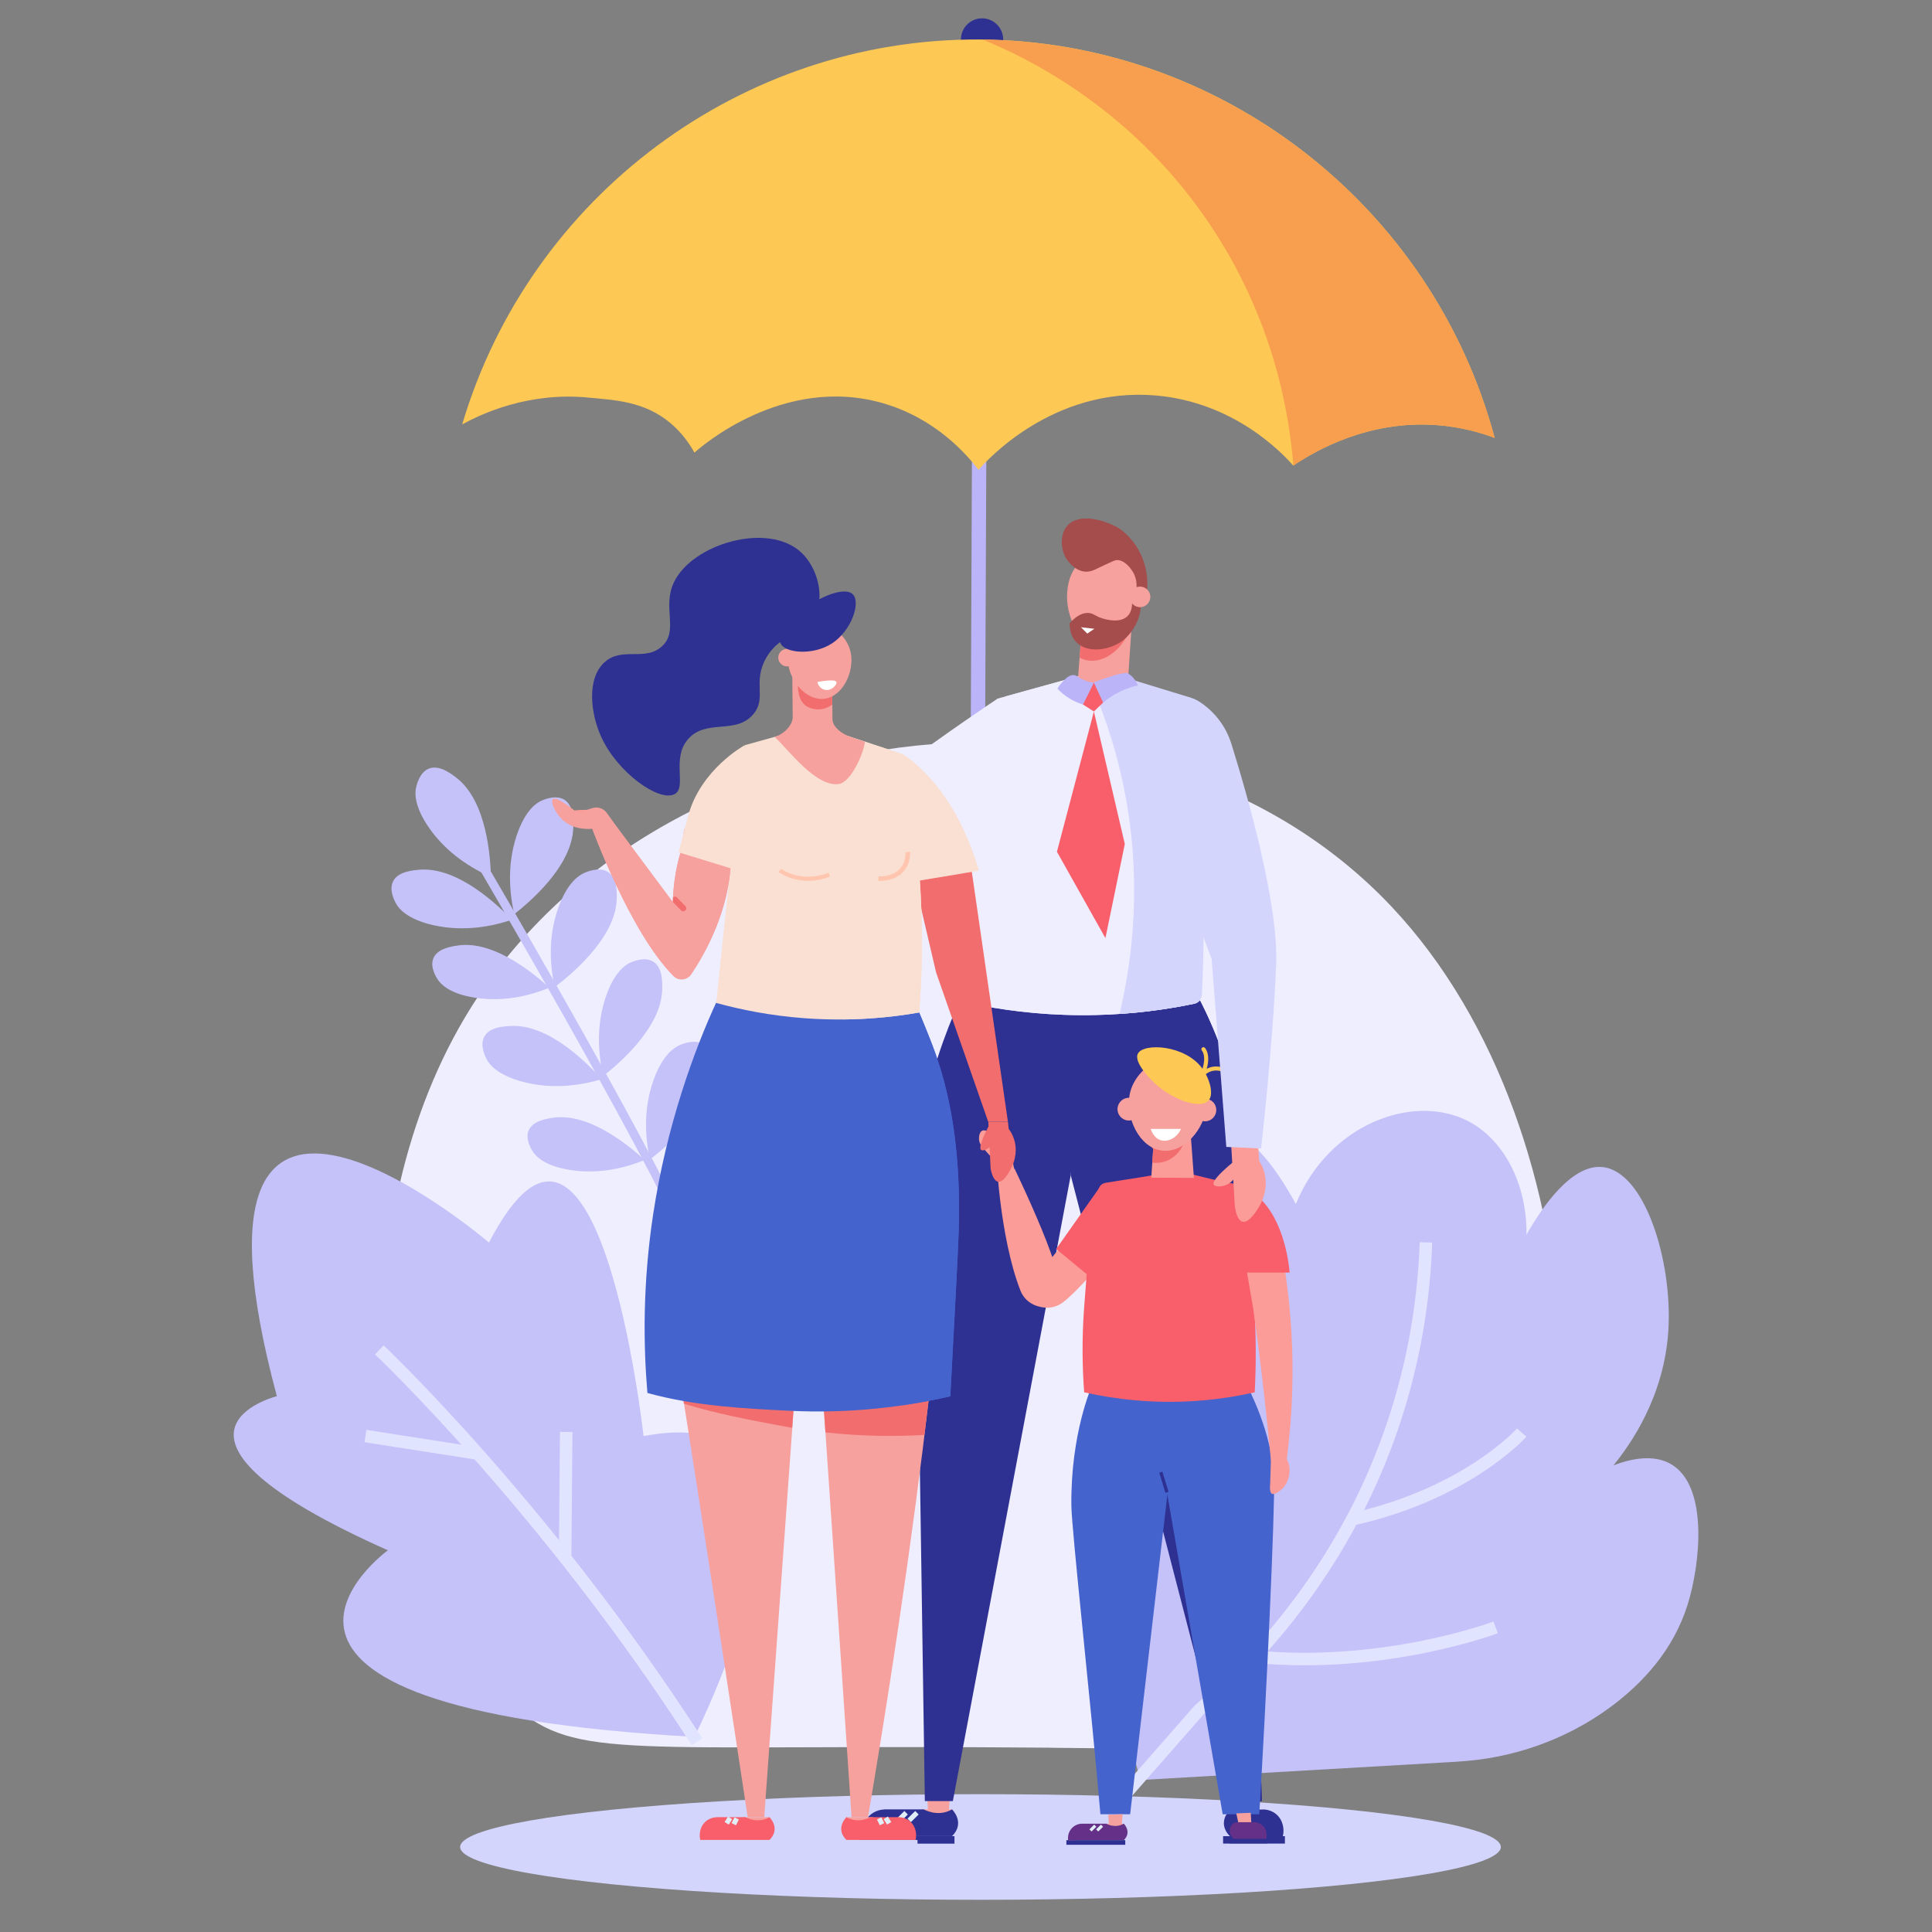 <svg xmlns="http://www.w3.org/2000/svg" viewBox="0 0 3000 3000"><rect x="0" y="0" width="3000" height="3000" fill="#808080" stroke="none"/><defs><style>      .cls-1 {        stroke: #bbb4f8;        stroke-width: 22.3px;      }      .cls-1, .cls-2, .cls-3, .cls-4, .cls-5, .cls-6, .cls-7, .cls-8, .cls-9, .cls-10 {        fill: none;        stroke-miterlimit: 10;      }      .cls-11 {        fill: #4463cd;      }      .cls-2 {        stroke-width: 4.7px;      }      .cls-2, .cls-4, .cls-7 {        stroke: #e1eef7;      }      .cls-12 {        fill: #2e3192;      }      .cls-13 {        fill: #bbb4f8;      }      .cls-14 {        fill: #a54c4c;      }      .cls-15 {        fill: #fff;      }      .cls-16 {        fill: #f89f4f;      }      .cls-17 {        fill: #efeefe;      }      .cls-3 {        stroke-width: 6.4px;      }      .cls-3, .cls-6 {        stroke: #ffc5ae;      }      .cls-4 {        stroke-width: 7.6px;      }      .cls-18 {        fill: #d3d5fc;      }      .cls-5 {        stroke: #2e3192;        stroke-width: 5.1px;      }      .cls-6 {        stroke-width: 7px;      }      .cls-7 {        stroke-width: 7.6px;      }      .cls-8 {        stroke: #e1e4ff;        stroke-width: 19.4px;      }      .cls-19 {        fill: #f26d6d;      }      .cls-20 {        fill: #fdc854;      }      .cls-21 {        fill: #fb9c98;      }      .cls-22 {        fill: #2d2b2c;      }      .cls-9 {        stroke: #21277c;        stroke-width: 37.9px;      }      .cls-23 {        fill: #f9e0d2;      }      .cls-24 {        fill: #f95f6a;      }      .cls-25 {        fill: #f6a19e;      }      .cls-10 {        stroke: #fdc854;        stroke-linecap: round;        stroke-width: 6.3px;      }      .cls-26 {        fill: #c5c2f9;      }      .cls-27 {        fill: #653087;      }    </style></defs><g><g id="umb"><g><rect class="cls-13" x="1487" y="1224.1" width="31.2" height="47.4" transform="translate(7.3 -8.7) rotate(.3)"></rect><path class="cls-1" d="M1346,1450.3c-3.8,3.6-30.4,31.3-30.6,71.9-.2,55.7,44.7,101,100.3,101.2,55.7.2,101-44.7,101.2-100.3,1.7-396.5,3.4-793,5.1-1189.5"></path><path class="cls-9" d="M1346,1450.3c-3.8,3.6-30.4,31.3-30.6,71.9-.2,55.7,44.7,101,100.3,101.2,55.7.2,101-44.7,101.2-100.3.3-73,.6-146,.9-218.9"></path><circle class="cls-12" cx="1525.8" cy="61.4" r="32.8" transform="translate(1381.1 1581.5) rotate(-86.9)"></circle><path class="cls-20" d="M914.2,617.4c38.1,3.8,85.4,5,126.3,39.1,19.2,16,30.9,33.8,37.8,46.4,8.7-7.9,138.3-122.1,293.8-76.5,80.5,23.6,128.4,78.4,147.4,103.2,10.7-12.4,114.6-129.3,275.2-115.5,122.3,10.5,196.6,89.8,213.5,108.8,33.3-22.4,116.5-71.4,224.8-62.7,34.5,2.8,64.1,10.8,87.9,19.7-97.6-362.9-427.7-617.2-801.4-618.6-368.1-1.4-696.4,242.9-801.8,597.7,30.2-16.5,103.1-50.8,196.4-41.6Z"></path><path class="cls-16" d="M1525.8,61.4c65.2,26.6,224.7,102,346.2,277.3,109.2,157.4,130.8,313.4,136.3,384.3,33.3-22.4,116.5-71.4,224.8-62.7,34.5,2.8,64.1,10.8,87.9,19.7-97.1-360.9-424.1-614.3-795.2-618.5Z"></path></g></g><g id="fam"><path class="cls-17" d="M1630.6,2713.8c-662.3-5.8-732.7,20.4-832.8-64.8-237.5-202.3-273-718.5-85.5-1052.4,279.6-498.1,1061-601.1,1449.3-187.9,333.1,354.4,335.4,1044.2,85.7,1258.5-76.5,65.6-134.9,50.9-616.7,46.7Z"></path><g><path class="cls-26" d="M762.3,1361.7c-29-12.8-67.5-35.6-95.6-75.6-25-35.6-22-56.6-20.7-62.7,1.1-5.4,5.8-24.6,20.4-30.1,15.8-5.9,33.7,7.8,42.3,14.4,48.1,37,52.9,126.3,53.6,154Z"></path><path class="cls-26" d="M798.5,1419.4c-7-30.9-11.7-75.4,3.7-121.8,13.7-41.3,32.4-51.4,38-54,4.9-2.3,23.2-10,36.4-1.6,14.2,9.2,13.8,31.7,13.6,42.6-1.1,60.7-69.9,117.8-91.7,134.9Z"></path><path class="cls-26" d="M794.9,1428.2c-30,10.1-73.8,19.1-121.6,8.5-42.5-9.5-54.4-27.1-57.6-32.4-2.8-4.7-12.3-22.1-5.2-36,7.7-15,30.2-16.9,41-17.8,60.5-5,124.2,57.7,143.4,77.7Z"></path><path class="cls-26" d="M861.4,1532.8c-6.9-30.9-11.2-75.5,5.2-122.3,14.6-41.6,34-51.9,39.8-54.6,5.1-2.4,24.1-10.3,37.6-2,14.6,9,13.9,31.7,13.6,42.6-1.7,60.9-73.5,118.9-96.2,136.3Z"></path><path class="cls-26" d="M853,1533.8c-28.1,11.5-69.5,22.7-115.8,15.4-41.2-6.5-53.6-22.6-57-27.5-3-4.3-13.1-20.4-7.1-34.1,6.5-14.8,27.9-18,38.2-19.5,57.6-8.4,122.2,47.6,141.7,65.6Z"></path><path class="cls-26" d="M1009.3,1800.3c-6.9-30.9-11.2-75.5,5.2-122.3,14.6-41.6,34-51.9,39.8-54.6,5.1-2.4,24.1-10.3,37.6-2,14.6,9,13.9,31.7,13.6,42.6-1.7,60.9-73.5,118.9-96.2,136.3Z"></path><path class="cls-26" d="M1000.9,1801.3c-28.1,11.5-69.5,22.7-115.8,15.4-41.2-6.5-53.6-22.6-57-27.5-3-4.3-13.1-20.4-7.1-34.1,6.5-14.8,27.9-18,38.2-19.5,57.6-8.4,122.2,47.6,141.7,65.6Z"></path><path class="cls-26" d="M936.6,1670.8c-7-30.9-11.7-75.4,3.7-121.8,13.7-41.3,32.4-51.4,38-54,4.9-2.3,23.2-10,36.4-1.6,14.2,9.2,13.8,31.7,13.6,42.6-1.1,60.7-69.9,117.8-91.7,134.9Z"></path><path class="cls-26" d="M934.3,1675.8c-30.4,9-74.5,16.5-121.8,4.2-42.1-11-53.4-29-56.4-34.4-2.7-4.8-11.5-22.5-3.9-36.2,8.2-14.8,30.8-15.8,41.6-16.3,60.6-2.9,122.1,62.1,140.5,82.8Z"></path><path class="cls-26" d="M1064.5,1934.5c-69.3-158.1-331.1-603.8-333.7-608.2l11.7-6.9c2.6,4.5,264.8,450.9,334.4,609.7l-12.4,5.4Z"></path></g><g><path class="cls-26" d="M2263.9,2735.4c85.1-4.9,167.3-33.7,236-84.1,50.6-37.2,98.6-89.1,120.7-159.8,19.5-62.4,33-184.4-26.4-218.3-11.3-6.5-38.4-17.2-88.8,2.2,26.5-32.7,78.8-106.6,85.2-209.4,6.7-107.2-36.3-247.3-102.4-253.8-48.7-4.8-95,64.6-117.9,105,1.1-77.9-34.9-149.1-93.4-177.7-84.4-41.4-214.4,6.6-264.7,130.1-32.2-58.7-76.9-120.2-124.7-116.8-95.1,6.7-144.5,265.9-157.5,334.3-27.6,144.5-46.1,376.6,40.9,676.9,164.3-9.5,328.7-19,493-28.5Z"></path><path class="cls-8" d="M2214.2,1929.2c-2.7,77.8-15.1,180.3-54.8,293.6-78.3,223.8-218.9,364.7-297.4,432.4l-141.7,161.6"></path><path class="cls-8" d="M2362.9,2224.5s-84.2,94.9-263.2,134.7"></path><path class="cls-8" d="M2322.5,2527s-173.1,65.2-374.8,45.4"></path></g><g><path class="cls-26" d="M1078.3,2697s270.2-532.5-79-467.1c0,0-69.6-628.7-240-300.5,0,0-510.1-435.3-329.4,238.6,0,0-233.8,58.3,172.4,239.3,0,0-336.8,244.7,476.1,289.7Z"></path><path class="cls-8" d="M589,2096.1s259.3,244.9,493.4,608.6"></path><path class="cls-8" d="M877.5,2422.6c.6-66.4,1.1-132.8,1.7-199.1"></path><path class="cls-8" d="M738.1,2256.5c-56.9-8.9-113.7-17.8-170.6-26.6"></path></g><ellipse class="cls-18" cx="1522.5" cy="2868" rx="808" ry="82"></ellipse><g><rect class="cls-25" x="1429.9" y="2809.7" width="48.7" height="11.9"></rect><path class="cls-12" d="M1478.4,2809.7s21.1,20.3,0,41.4h-125.7c-.6-2.5-3.3-14.7,4-26.8,5.9-9.7,14.7-13.6,17.6-14.7h60.2s21.8,12.8,43.8,0Z"></path><rect class="cls-12" x="1334.8" y="2851.2" width="147.4" height="11.6" transform="translate(2816.9 5714) rotate(180)"></rect><path class="cls-12" d="M1374.4,2809.7c-19.7,0-35.6,16-35.6,35.6v5.8h19.3c-.4-4.3-.5-11,1.9-18.7,3.6-12,10.9-19.5,14.5-22.7Z"></path><polygon class="cls-25" points="1439.6 2787.5 1441 2811.6 1473.4 2811 1475.5 2786.1 1439.6 2787.5"></polygon><path class="cls-12" d="M1436.2,2796.7h43.4l183-971.5-6.6-270.7-147.1-37.9s-88.7,154.5-86.7,335.2c.9,79.7,11.4,780.1,13.9,944.9Z"></path><rect class="cls-12" x="1899.3" y="2851.2" width="96" height="11.5" transform="translate(3894.5 5713.9) rotate(180)"></rect><polygon class="cls-25" points="1916.9 2787.6 1922 2811.6 1954.5 2811 1953 2786.1 1916.9 2787.6"></polygon><path class="cls-12" d="M1961.2,2809.7c10.7,0,21,5.3,26.6,14.4,0,0,.1.2.2.3,7.3,12.1,4.6,24.3,4,26.8h-82.2c-11-11-10.5-21.7-7.6-29.5,2.7-7.2,9.6-11.9,17.3-11.9h41.6Z"></path><path class="cls-12" d="M1959.3,2796.7c-4.5-158.9-25.8-915.5-29.5-1011.9-4.4-116.3-66.8-231.5-66.8-231.5-41.5,4-184.5,3.7-228.6,0-3.6,46.5,10.6,132.5,11.9,187.7,1.1,48.3,11.7,42.9,16.4,84.3l251.9,971.5h44.7Z"></path><path class="cls-12" d="M1959.3,2796.7c-4.5-158.9-25.8-915.5-29.5-1011.9-4.4-116.3-66.8-231.5-66.8-231.5-20.6,2-66.3,2.9-112.4,2.9l-12.3,5.6s69.5,134.9,82.1,234.7c9.5,75,83.7,696.5,120,1000.3h19Z"></path><line class="cls-4" x1="1407" y1="2814.8" x2="1395" y2="2826.7"></line><line class="cls-4" x1="1423.8" y1="2814.8" x2="1411.8" y2="2826.7"></line><path class="cls-25" d="M1178.2,1307.8l-26.8,2.7s-30.2,25.1-71.8-.5c-41.6-25.6,5.7-31.9,5.7-31.9l85.1-8.7,7.8,38.4Z"></path><path class="cls-25" d="M1128.6,1280.8c-23.5-26.2-31.9-30-35-28.1-4.3,2.7-3.4,19.2,7.9,27.5,7.9,5.8,18.8,6.1,27.1.6Z"></path><path class="cls-17" d="M1549.1,1084.8s-88.2,58.7-156.6,110.9c-45.5,34.8-101,53.7-158.2,54.8-7.5.1-15.1.4-22.9.7-71.7,3.3-60.2,9.1-110.2,22.6l-7.7,40.6s245,40.7,417.4-48.9c172.4-89.6,38.1-180.8,38.1-180.8Z"></path><path class="cls-17" d="M1524,1561.5c-17.4-3.3-30.1-18.4-30.3-36.1-.9-89.6,5.2-191.7,24.8-302.7,8.6-49,19.1-95,30.5-137.9,53.3-14.8,106.7-29.5,160-44.3l127.8,42.5c12.9,71.1,23.5,151.6,28.7,240.3,4.7,80.4,4.2,154.7.8,221.4-.3,6.8-5.2,12.5-11.9,13.9-42.7,8.9-93.8,16.1-151.6,17.5-68.8,1.7-129.3-5.2-178.8-14.6Z"></path><path class="cls-17" d="M1524,1561.5c-17.4-3.3-30.1-18.4-30.3-36.1-.9-89.6,13-191.7,32.5-302.7,8.6-49,23.4-98.3,34.8-141.2,53.3-14.8,94.6-26.2,147.9-41l127.8,42.5c12.9,71.1,23.5,151.6,28.7,240.3,4.7,80.4,4.2,154.7.8,221.4-.3,6.8-5.2,12.5-11.9,13.9-42.7,8.9-93.8,16.1-151.6,17.5-68.8,1.7-129.3-5.2-178.8-14.6Z"></path><path class="cls-18" d="M1854.4,1558.5c6.6-1.4,11.5-7.1,11.9-13.9,3.4-66.8,3.9-141-.8-221.4-5.2-88.7-4.2-169-17-240l-139.5-42.7c-7.5,2.1-14.7,4.1-21.8,6,22.9,49.6,44.3,109,58.1,177.5,28.2,139.6,14.1,262-6.8,350.4,43.3-2.9,82.2-8.9,115.9-15.9Z"></path><polygon class="cls-24" points="1698.6 1104.8 1746.6 1310.6 1716.5 1456.7 1641.2 1322.6 1698.6 1104.8"></polygon><polygon class="cls-25" points="1758.1 958.7 1751.5 1056.9 1672.3 1074.1 1682 947.8 1758.1 958.7"></polygon><path class="cls-19" d="M1682,947.8l76.2,10.9-.5,6.9c-6.2,33-37.2,65-68.6,59.9-4.5-.7-8.8-2.2-12.7-4.3l5.6-73.4Z"></path><path class="cls-25" d="M1684.2,867.7c-21.8,13.7-25.4,38.3-26.5,46.3-4.7,32.7,10.9,80.3,44.6,85.9,31.6,5.2,64.4-29.1,69.2-63.9,3.5-25.2-6.5-58.7-34.1-71.3-15.6-7.2-36.4-7.5-53.2,3Z"></path><path class="cls-14" d="M1757.4,929.5c.5,3.5,2.4,18.5-6.8,27.4-11.6,11.2-32.9,5.1-38.2,3.5-12-3.4-13.9-8.1-22.3-8.6-12.1-.6-22.4,8.4-29.2,16.1,0,6.8,1.2,19.2,9.9,28.7,16.7,18.1,50.2,13.4,70-.1,26.3-17.9,36.4-56.6,26.8-65.2-2.6-2.3-6.4-2.4-10.2-1.8Z"></path><path class="cls-13" d="M1649.5,1059.2c5-5.3,10.6-11.2,17.5-11,4.7.2,5.8,2.9,13.4,6.6,6.7,3.2,12.8,4.4,16.8,4.9.5,3.1,1.2,10.6-2.5,19.1-3.9,8.9-10.5,13.5-13,15.2-6.2-1.9-14.5-5.1-23.3-10.9-7.1-4.7-12.5-9.6-16.4-13.8,1.5-2.6,3.9-6.3,7.5-10.1Z"></path><path class="cls-13" d="M1759.7,1052.4c-3.5-3.8-7.1-6.2-9.6-7.5-2.9.2-6.2.6-9.9,1.3-5.2.9-9,2.1-11.8,3-12.7,3.9-28.3,9.6-31.2,10.7,1.3,4.9,3.4,10.9,6.8,17.4,2.9,5.6,6,10.2,8.8,13.8,6.1-5.2,14.7-11.5,25.9-17,10.7-5.2,20.4-8.1,28.1-9.8-1.1-2.9-3.1-7.4-7.1-11.8Z"></path><polygon class="cls-24" points="1698.6 1060 1712.9 1091 1698.6 1104.8 1681.7 1094 1698.6 1060"></polygon><path class="cls-25" d="M1065.5,1284.3c5-2.5,16.2,6.1,19.8,16.8,5.2,15.6-6.8,32-12.8,31.3-9.2-1.1-16.1-43.7-7-48.2Z"></path><path class="cls-14" d="M1758.5,940.3c1.2-2.7,13.6-32.2.3-52.8-2.6-4-11.3-17.3-23.5-17.8-3.8-.2-6,1-33.7,14.1-5.2,2.5-9.5,3.9-15,3.9-18.2-.1-30.5-19.6-31-20.4-9.4-15.5-9.5-38,1.6-50.9,17.9-20.7,58.4-8.9,79.2,3.3,0,0,45.9,27,45.2,89.4,0,3-.2,8.7-3.4,14.9-5.4,10.4-15.6,14.8-19.8,16.3Z"></path><path class="cls-25" d="M1786.1,929c1.2-8.8-5-16.8-13.7-18-8.8-1.2-16.8,5-18,13.7-1.2,8.8,5,16.8,13.7,18,8.8,1.2,16.8-5,18-13.7Z"></path></g><path class="cls-21" d="M1568,1795.6c5.5-26,4-32.7,1.5-33.8-3.5-1.4-13.2,6.5-13.2,17,0,7.4,4.7,14.1,11.7,16.7Z"></path><g><path class="cls-21" d="M1733.1,1868.9c-42.6,22.5-50.5,22.1-53.6,26.1-9.8,12.5-25.3,32.2-45.5,57-.7-2.1-1.5-4.1-2.2-6.3-1.7-4.7-3.5-9.5-5.3-14.3-.5-1.2-.9-2.4-1.4-3.7-20.5-52.6-49-111.5-49-111.5l-18.9-7.3-9.4-3.6s.2,5,.9,13.8c0,1,.2,2,.2,3,.5,6.3,1.2,14.2,2.1,23.3.6,6,1.4,12.6,2.2,19.5,5.1,41.3,14.6,96.5,31.4,139.3,4.3,10.9,13.1,19.3,24.1,23.2,18.6,6.4,32.9,3,46.4-8.7,46.8-40.5,93.9-110.6,119.9-152.4-12.8-1.6-35.4-.8-41.9,2.7Z"></path><path class="cls-21" d="M1795.5,1832s-7.7,13.7-20.4,34.3c3.9.5,6.8,1.2,8.2,2.1,7.2,5.1,12.7-38.8,12.3-36.4Z"></path></g><path class="cls-21" d="M1563.4,1824.2l-11.2-13.5c-6-6.4-13.1-13.9-20.8-22.6-7.1-8-10.8-12.4-11.2-18.9-.3-4.3.8-11.6,5-13.5,7.8-3.5,23.5,12,23.7,12.2,7,7.4,13.9,14.8,20.9,22.2,4.6,4.9,1.8,21.5,6.4,26.4-6.7,6.6-6,1.3-12.7,7.9Z"></path><path class="cls-11" d="M1812.7,2321.1l85.9,496.1h56.8c10.6-173.5,24.7-474.2,22.9-521.1-2.7-72.1-41.4-143.6-41.4-143.6-25.7,2.5-114.4,2.3-141.8,0-2.2,28.8,6.6,82.2,7.4,116.4.7,30,7.3,26.6,10.2,52.3Z"></path><path class="cls-11" d="M1708.7,2817.1h46.2l57.8-496.1-3.8-157.2-113.5-11.4s-33,73.1-31.8,185.2c.4,38.7,31,313.1,45.1,479.5Z"></path><rect class="cls-25" x="1715" y="2831.8" width="30.2" height="7.3"></rect><path class="cls-27" d="M1745,2831.8s13.1,12.6,0,25.7h-77.9c-.4-1.5-2-9.1,2.5-16.6,3.6-6,9.1-8.4,10.9-9.1h37.3s13.5,7.9,27.2,0Z"></path><rect class="cls-12" x="1656" y="2857.5" width="91.4" height="7.2" transform="translate(3403.3 5722.1) rotate(180)"></rect><path class="cls-27" d="M1680.5,2831.8c-12.2,0-22.1,9.9-22.1,22.1v3.6h11.9c-.2-2.7-.3-6.8,1.2-11.6,2.2-7.4,6.8-12.1,9-14.1Z"></path><polygon class="cls-25" points="1720.9 2818 1721.8 2832.9 1742 2832.5 1743.2 2817.1 1720.9 2818"></polygon><rect class="cls-12" x="1908.8" y="2855.2" width="59.5" height="7.1" transform="translate(3877.1 5717.6) rotate(180)"></rect><polygon class="cls-25" points="1919.7 2815.8 1922.9 2830.7 1943.1 2830.3 1942.1 2814.9 1919.7 2815.8"></polygon><path class="cls-27" d="M1947.2,2829.5c6.7,0,13,3.3,16.5,8.9,0,0,0,.1.1.2,4.5,7.5,2.9,15,2.5,16.6h-50.9c-6.8-6.8-6.5-13.5-4.7-18.3,1.7-4.5,6-7.4,10.7-7.4h25.8Z"></path><line class="cls-2" x1="1700.7" y1="2834.9" x2="1693.3" y2="2842.3"></line><line class="cls-2" x1="1711.2" y1="2834.9" x2="1703.7" y2="2842.3"></line><path class="cls-10" d="M1860.8,1681.8s21-34.5,7.9-52.6"></path><path class="cls-10" d="M1860.5,1680.5c.4-1.3,4.6-15,18.6-19.8,12.1-4.2,22.3,1.3,23.9,2.2"></path><path class="cls-22" d="M1672.4,2171.2"></path><path class="cls-24" d="M1683.5,2162c-2.9-38.8-3.7-83.3,0-132.4,4.9-66.3,10.1-134.7,22.5-183.2,1.3-5,5.4-8.8,10.5-9.7,34.7-5.9,75-10.7,109.1-19.4l94.3,23.1c11.9,51.3,22.3,111.5,27.1,179.3,3.7,51.9,3.6,99.7,1.3,142.3-26.2,5.9-56,10.8-88.9,13.2-70.1,5.1-130.3-3-175.8-13.2Z"></path><polygon class="cls-21" points="1853.9 1829 1787.7 1828.7 1794.1 1733.8 1846.9 1733.8 1853.9 1829"></polygon><path class="cls-19" d="M1792.6,1727.2l-3.7,55.9c16.7-2.7,33.7-14.5,42.1-29.6,4.3-7.8,6.8-17.1,7.1-26.3h-45.5Z"></path><circle class="cls-25" cx="1871.3" cy="1722.3" r="17.6" transform="translate(-629.4 1259) rotate(-32.1)"></circle><path class="cls-25" d="M1770.5,1723.8c.8-9.7-6.4-18.2-16.1-19.1s-18.2,6.4-19.1,16.1c-.8,9.7,6.4,18.2,16.1,19.1,9.7.8,18.2-6.4,19.1-16.1Z"></path><line class="cls-5" x1="1802.5" y1="2286" x2="1812.1" y2="2317.3"></line><path class="cls-19" d="M1789.3,1805.2c.5,0,1,.2,1.5.3,6.6.7,13.1-.2,19.3-2.4,19.4-7,31.6-26.2,31.4-46.8v-11.1c-.1,0-48.4,2.3-48.4,2.3l-3.9,57.7Z"></path><path class="cls-25" d="M1782.7,1655.6c-2.7,2-23.4,17.4-28.6,44-6.9,35.4,15,83.1,50.7,87.1,34.2,3.8,66-34,68.7-70,2.4-31.9-17.4-69-46.6-74.5-20.5-3.8-38.6,9.3-44.3,13.4Z"></path><path class="cls-20" d="M1767,1635.9c-7.8,14.2,23.2,43.5,26.3,46.4,26.4,24.7,69.9,40.8,83,26.9,7-7.4,4.6-22.7-1.5-36.3-2.3-5.1-5.1-10-8.1-14.1-26.9-36.5-90.5-39.6-99.7-22.9Z"></path><polygon class="cls-24" points="1640 1939.4 1714.8 2001.1 1775 1917.5 1710.5 1839.5 1640 1939.4"></polygon><path class="cls-21" d="M1912.5,1838.3c11.5,64.9,21.9,127.7,33.3,192.5,6,42.5,11.5,85.9,16.6,130.3,4.1,35.8,7.8,71,11,105.6l24.7-1c19.2-147.9,3.7-262-10.9-343.3-6.8-38.3-34-66-63.1-80.5l-11.7-3.7Z"></path><path class="cls-21" d="M1998.6,2248.7l-.5,17s4.2,6.7,4.4,16.9c0,1.9.3,16.8-10.6,28.2-4.9,5.1-13.5,11-17.2,8.5-4-2.6-2.4-15.1-2.4-14.8h0l1.6-54.1,24.7-1.7Z"></path><path class="cls-24" d="M1928.8,1976.1h73.7s-7.5-129.4-97.6-139.9c-1.1,4.1,23.9,139.9,23.9,139.9Z"></path><path class="cls-21" d="M1953.4,1773.7l1.7,28.9s25.6,33.6-3.7,77.1c-29.4,43.5-34-7.6-34-7.6l-5.5-91.7,41.5-6.6Z"></path><path class="cls-21" d="M1916.4,1803.1c-29.2,24.1-33.6,32.9-31.7,36.3,2.7,4.7,20.4,4.5,29.9-7.2,6.6-8.2,7.4-19.9,1.8-29.1Z"></path><path class="cls-18" d="M1858.4,1087.1c25.7,15.3,44.8,39.4,53.7,68,25,80,73.3,248.2,69.5,342.4-5.1,126.7-23.4,285.9-23.4,285.9l-54-2.5c-7.6-97.3-15.2-194.7-22.8-292-19.5-49.5-39.2-110-53.7-180.3-13.1-63.8-19-121.7-21.2-171.4-.3-5.8,0-11.6.8-17.3l1-8.2c3-23.8,29.5-36.7,50.1-24.4h0Z"></path><g><path class="cls-25" d="M1111.9,1605.9s-120.3,136-72.3,432.4c48,296.4,121.4,783.4,121.4,783.4h25.7l70.2-973.7s42.1-82.6,44.7-250.5l-189.6,8.4Z"></path><g><rect class="cls-25" x="1153.4" y="2821.7" width="41.6" height="10.1"></rect><path class="cls-24" d="M1194.8,2821.7s18.1,17.4,0,35.4h-107.4c-.5-2.1-2.8-12.6,3.4-22.9,0,0,.1-.2.2-.2,4.8-7.8,13.7-12.3,22.9-12.3h43.5s18.6,10.9,37.5,0Z"></path><rect class="cls-18" x="1084.4" y="2857.1" width="113.6" height="11.5" transform="translate(2282.4 5725.7) rotate(180)"></rect><path class="cls-7" d="M1133.7,2822.8c-1.8,2.8-3.6,5.6-5.3,8.4"></path><path class="cls-7" d="M1143.9,2823.6c-1.5,3-3,6-4.5,9"></path></g><path class="cls-19" d="M1301.5,1599.8c-3.1-.6-6.3-1.2-9.5-1.8l-123.6,5.5c-41.7,70.9-88.5,168.1-121.4,280.5-6.7,22.8-12.4,45-17.4,66.7,1.7,27.5,4.8,56.7,9.8,87.7,7.1,43.7,14.7,91.5,22.6,141.3,51.6,15.8,104.2,25.6,153,34.7,5.1.9,10.1,1.8,15.1,2.7l26.6-369s41.7-81.8,44.6-248.2Z"></path><path class="cls-25" d="M1416.4,1556.5c6.8.2,26,71.4,28.4,79.1,10.7,34.5,24.1,95.8,26.5,109.3,13,71.2-26.7,508.4-123.5,1076.8h-25.5c-21.6-322.6-45.4-665.4-67.1-988.1,3.9-94,7.9-187.9,11.8-281.9,0,0,149.2,4.7,149.3,4.7Z"></path><g><rect class="cls-25" x="1314.1" y="2821.7" width="41.6" height="10.1" transform="translate(2669.8 5653.5) rotate(180)"></rect><path class="cls-24" d="M1314.3,2821.7s-18.1,17.4,0,35.4h107.4c.5-2.1,2.8-12.6-3.4-22.9,0,0-.1-.2-.2-.2-4.8-7.8-13.7-12.3-22.9-12.3h-43.5s-18.6,10.9-37.5,0Z"></path><rect class="cls-18" x="1311.1" y="2857.1" width="113.6" height="11.5"></rect><path class="cls-7" d="M1375.4,2822.8c1.8,2.8,3.6,5.6,5.3,8.4"></path><path class="cls-7" d="M1365.1,2823.6c1.5,3,3,6,4.5,9"></path></g><path class="cls-19" d="M1471.4,1744.9c-2.5-13.5-15.9-74.9-26.5-109.3-.7-2.1-2.6-9-5.2-17.9-12.1-1.3-24.1-2.6-36.2-3.9-2.9-1.5-7.6-3.4-13.7-4-8-.7-14.3,1.3-17.5,2.6-29.6-4.9-60-10.4-91.2-16.6-5.3-1.1-10.5-2.4-15.7-3.8-3.4,80.5-6.8,161.1-10.2,241.6,8.6,127.9,17.5,258.9,26.5,390.6,56.2,6.2,108,6.6,153.8,3.9,32.1-261.2,43.7-439.9,35.8-483.2Z"></path><path class="cls-11" d="M1331.2,1570.2c-3-1.1-8-2.4-14.1-2.1-8,.4-14,3.2-17,4.9-30-.9-60.9-2.3-92.6-4.2-32.7-2-62.9-12.9-93.6-15.9-36.2,77.6-79,195.9-99.7,332.8-16.4,108.4-15.2,203.3-8.9,277.3,73.3,20.3,150.4,24.2,219.8,27.6,97.3,4.9,182.4-6.7,250.5-22.3,6.9-127.7,12.2-229.1,13-256.2,5.8-185.2-35.8-276.2-51.9-316.9-4.7-11.8-8.8-21.3-11.6-27.6-31.3.9-62.7,1.8-94,2.6Z"></path><path class="cls-11" d="M1425.2,1567.5c-31.3.9-62.7,1.8-94,2.6-2.4-.8-6-1.8-10.4-2.1,15,43.8,28.9,90.8,41,141,43.6,181,48.9,343.8,41.1,472.8,26-3.8,50.4-8.5,72.8-13.7,6.9-127.7,12.2-229.1,13-256.2,5.8-185.2-35.8-276.2-51.9-316.9-4.7-11.8-8.8-21.3-11.6-27.6Z"></path><polygon class="cls-19" points="1504 1318.8 1565.1 1741.9 1534.5 1741.9 1453.5 1509.8 1397.9 1271.5 1504 1318.8"></polygon><path class="cls-19" d="M1565.1,1741.9l1.3,11.3s23.6,27.1,1.1,65.8c-22.6,38.6-29.3-4.6-29.3-4.6l-3.5-72.4h30.5Z"></path><path class="cls-19" d="M1536.2,1746.6c-14.9,28.6-15.4,37-12.7,39,3.7,2.8,17.5-3.3,21-15.6,2.4-8.7-.9-18.1-8.3-23.4Z"></path><path class="cls-23" d="M1412.1,1370c-1.2-4.8-2.5-9.7-3.7-14.6-16.6-68.6-5.3-131.4-8.3-185.2,0,0,79.7,42.9,119.9,181.8l-108,18Z"></path><path class="cls-22" d="M1476.7,1618.3"></path><path class="cls-21" d="M917.8,1257.6c-27.4-.6-34,2.1-34.6,4.9-.8,3.9,9.1,12.1,19.8,10.2,7.5-1.4,13.4-7.4,14.7-15.1Z"></path><path class="cls-25" d="M952.2,1276.4l-19.4,7.8c-5.1,1.6-13.3,3.5-23.3,2.9-5.6-.3-22.2-1.5-35.6-13.7-12.1-11-19.5-28.9-15.4-32.6,2.5-2.2,10.6-.7,38.2,21.3,7.7-2.4,15.4-4.9,23.2-7.3,8.3-2.6,17.3.4,22.3,7.5l10,14.1Z"></path><path class="cls-23" d="M1427.3,1572.3c6.4-81.8,6.7-177.5-6.6-283.3-5.3-41.9-12.2-81.4-20.1-118.3-44.6-14.8-89.3-29.5-133.9-44.3l-110.2,30.7c-8,65.8-15.7,132.3-23.1,199.4-7.5,67.5-14.5,134.5-21.2,200.9,37.7,10.3,84,19.8,137.3,23.7,70.6,5.2,131.3-.7,177.8-8.9Z"></path><path class="cls-23" d="M1427.3,1572.3c6.4-81.8,6.7-177.5-6.6-283.3-5.3-41.9-12.2-81.4-20.1-118.3-28.6-9.5-57.2-18.9-85.9-28.4-17,12.9-23,30.7-9.2,54.8,40.5,71.1,19.1,274.6,3.4,385.9,45.5-.4,85.5-5.1,118.4-10.8Z"></path><path class="cls-25" d="M1230.9,1113.9l-.6-62.1,61.6-3,.8,69.3c1.4,12.6,16.7,22.5,28.7,26.4l21.7,7.2c-2.3,19.2-21.9,62.9-40.6,65.7-35.5,5.4-79.5-54.7-99.6-73.2h0c13.2-3.7,27.3-16.7,28.1-30.4Z"></path><path class="cls-19" d="M1238.6,1058.5v-9.7c-.1,0,53.1,2.3,53.1,2.3l.6,43.1c-5,3.6-10.7,6.1-16.9,7-5.8.8-11.5.1-16.9-1.7-17.1-5.7-19.7-23-19.9-41Z"></path><path class="cls-25" d="M1297.8,978.1c2.2,1.6,19.1,14.2,23.3,35.9,5.6,28.9-12.2,67.8-41.4,71.1-27.9,3.1-53.8-27.7-56.1-57.1-2-26,14.2-56.3,38-60.8,16.7-3.1,31.5,7.6,36.1,10.9Z"></path><circle class="cls-25" cx="1222.1" cy="1021.6" r="13.6" transform="translate(-366.5 904.7) rotate(-35.7)"></circle><path class="cls-12" d="M1324.5,923.1c12.2,12.9-2.4,56.4-32.6,76-29.3,19-73.2,15.4-80-.4-5.6-13,14.6-33,22.8-41.1,28.2-27.9,76.3-48.8,89.8-34.5Z"></path><path class="cls-12" d="M933.7,1144.5c-17-37-23-91.5,5.5-116.6,27.3-24.1,62.8-.2,89-24.6,26.1-24.3-.5-60.6,18.5-99.6,28.9-59.5,145.9-93.7,197.3-46,23.6,21.9,36.4,63.7,23.3,94.5-15.3,36.1-54.3,28.2-77.7,69.6-21.6,38.1,1.8,61.9-20.1,87.5-27.1,31.8-72.7,6.5-100.8,38.1-27.3,30.7-.7,76.6-22.1,86.2-24.4,10.9-87.5-33.7-112.9-89.1Z"></path><path class="cls-25" d="M1080.2,1266.4c-7.8,14.6-16.1,32.9-22.7,54.6-9.4,31.1-12.2,58.8-12.7,79.9-33.4-44.8-66.8-89.6-100.2-134.5l-26.3,16.7s59.3,164,127.6,232.5c7.9,7.9,21.1,6.5,27.4-2.8,20.5-30.4,60.2-99.5,61.7-179.2.5-26.9-2.4-64.5-23.2-72.8-10.7-4.3-23,.7-31.6,5.6Z"></path><path class="cls-25" d="M1080.2,1266.4c-7.8,14.6-16.1,32.9-22.7,54.6-9.4,31.1-12.2,58.8-12.7,79.9-33.4-44.8-66.8-89.6-100.2-134.5l-26.3,16.7s59.3,164,127.6,232.5c7.9,7.9,21.1,6.5,27.4-2.8,20.5-30.4,60.2-99.5,61.7-179.2.5-26.9-2.4-64.5-23.2-72.8-10.7-4.3-23,.7-31.6,5.6Z"></path><path class="cls-23" d="M1137.5,1349.3c6.7-18.2,11.4-34.8,13.4-48.1,11.3-75.5,5.5-144.1,5.5-144.1,0,0-68.6,37.4-87.9,109.9-5.4,20.4-10.4,39.5-14.8,56.5l83.8,25.7Z"></path><path class="cls-19" d="M1051.3,1393.6c-1.7-1.7-4.3-1.8-6.2-.3-.1,2.5-.2,5-.3,7.4l12.8,13c.9.9,2.1,1.4,3.3,1.4s2.4-.5,3.3-1.4c1.9-1.9,1.9-4.9,0-6.8l-13.1-13.3Z"></path></g><path class="cls-3" d="M1211,1351.5c2.4,2.2,33.7,23.3,76.7,6.7"></path><path class="cls-6" d="M1409.5,1323s4.2,41-45.5,41.5"></path><path class="cls-15" d="M1269.2,1059c1.4,6.4,6.3,11.3,12.3,12.3,10.2,1.7,18.6-8.7,17.3-12.3-.9-2.5-7.2-3.9-29.6,0Z"></path><path class="cls-15" d="M1786.9,1753c.4,1.3,4,13.5,14.8,17.3,11.2,3.8,25.8-2.9,32.1-17.3h-46.8Z"></path><polygon class="cls-15" points="1678.5 974 1688.3 983.8 1699.4 976.4 1678.5 974"></polygon></g></g></svg>